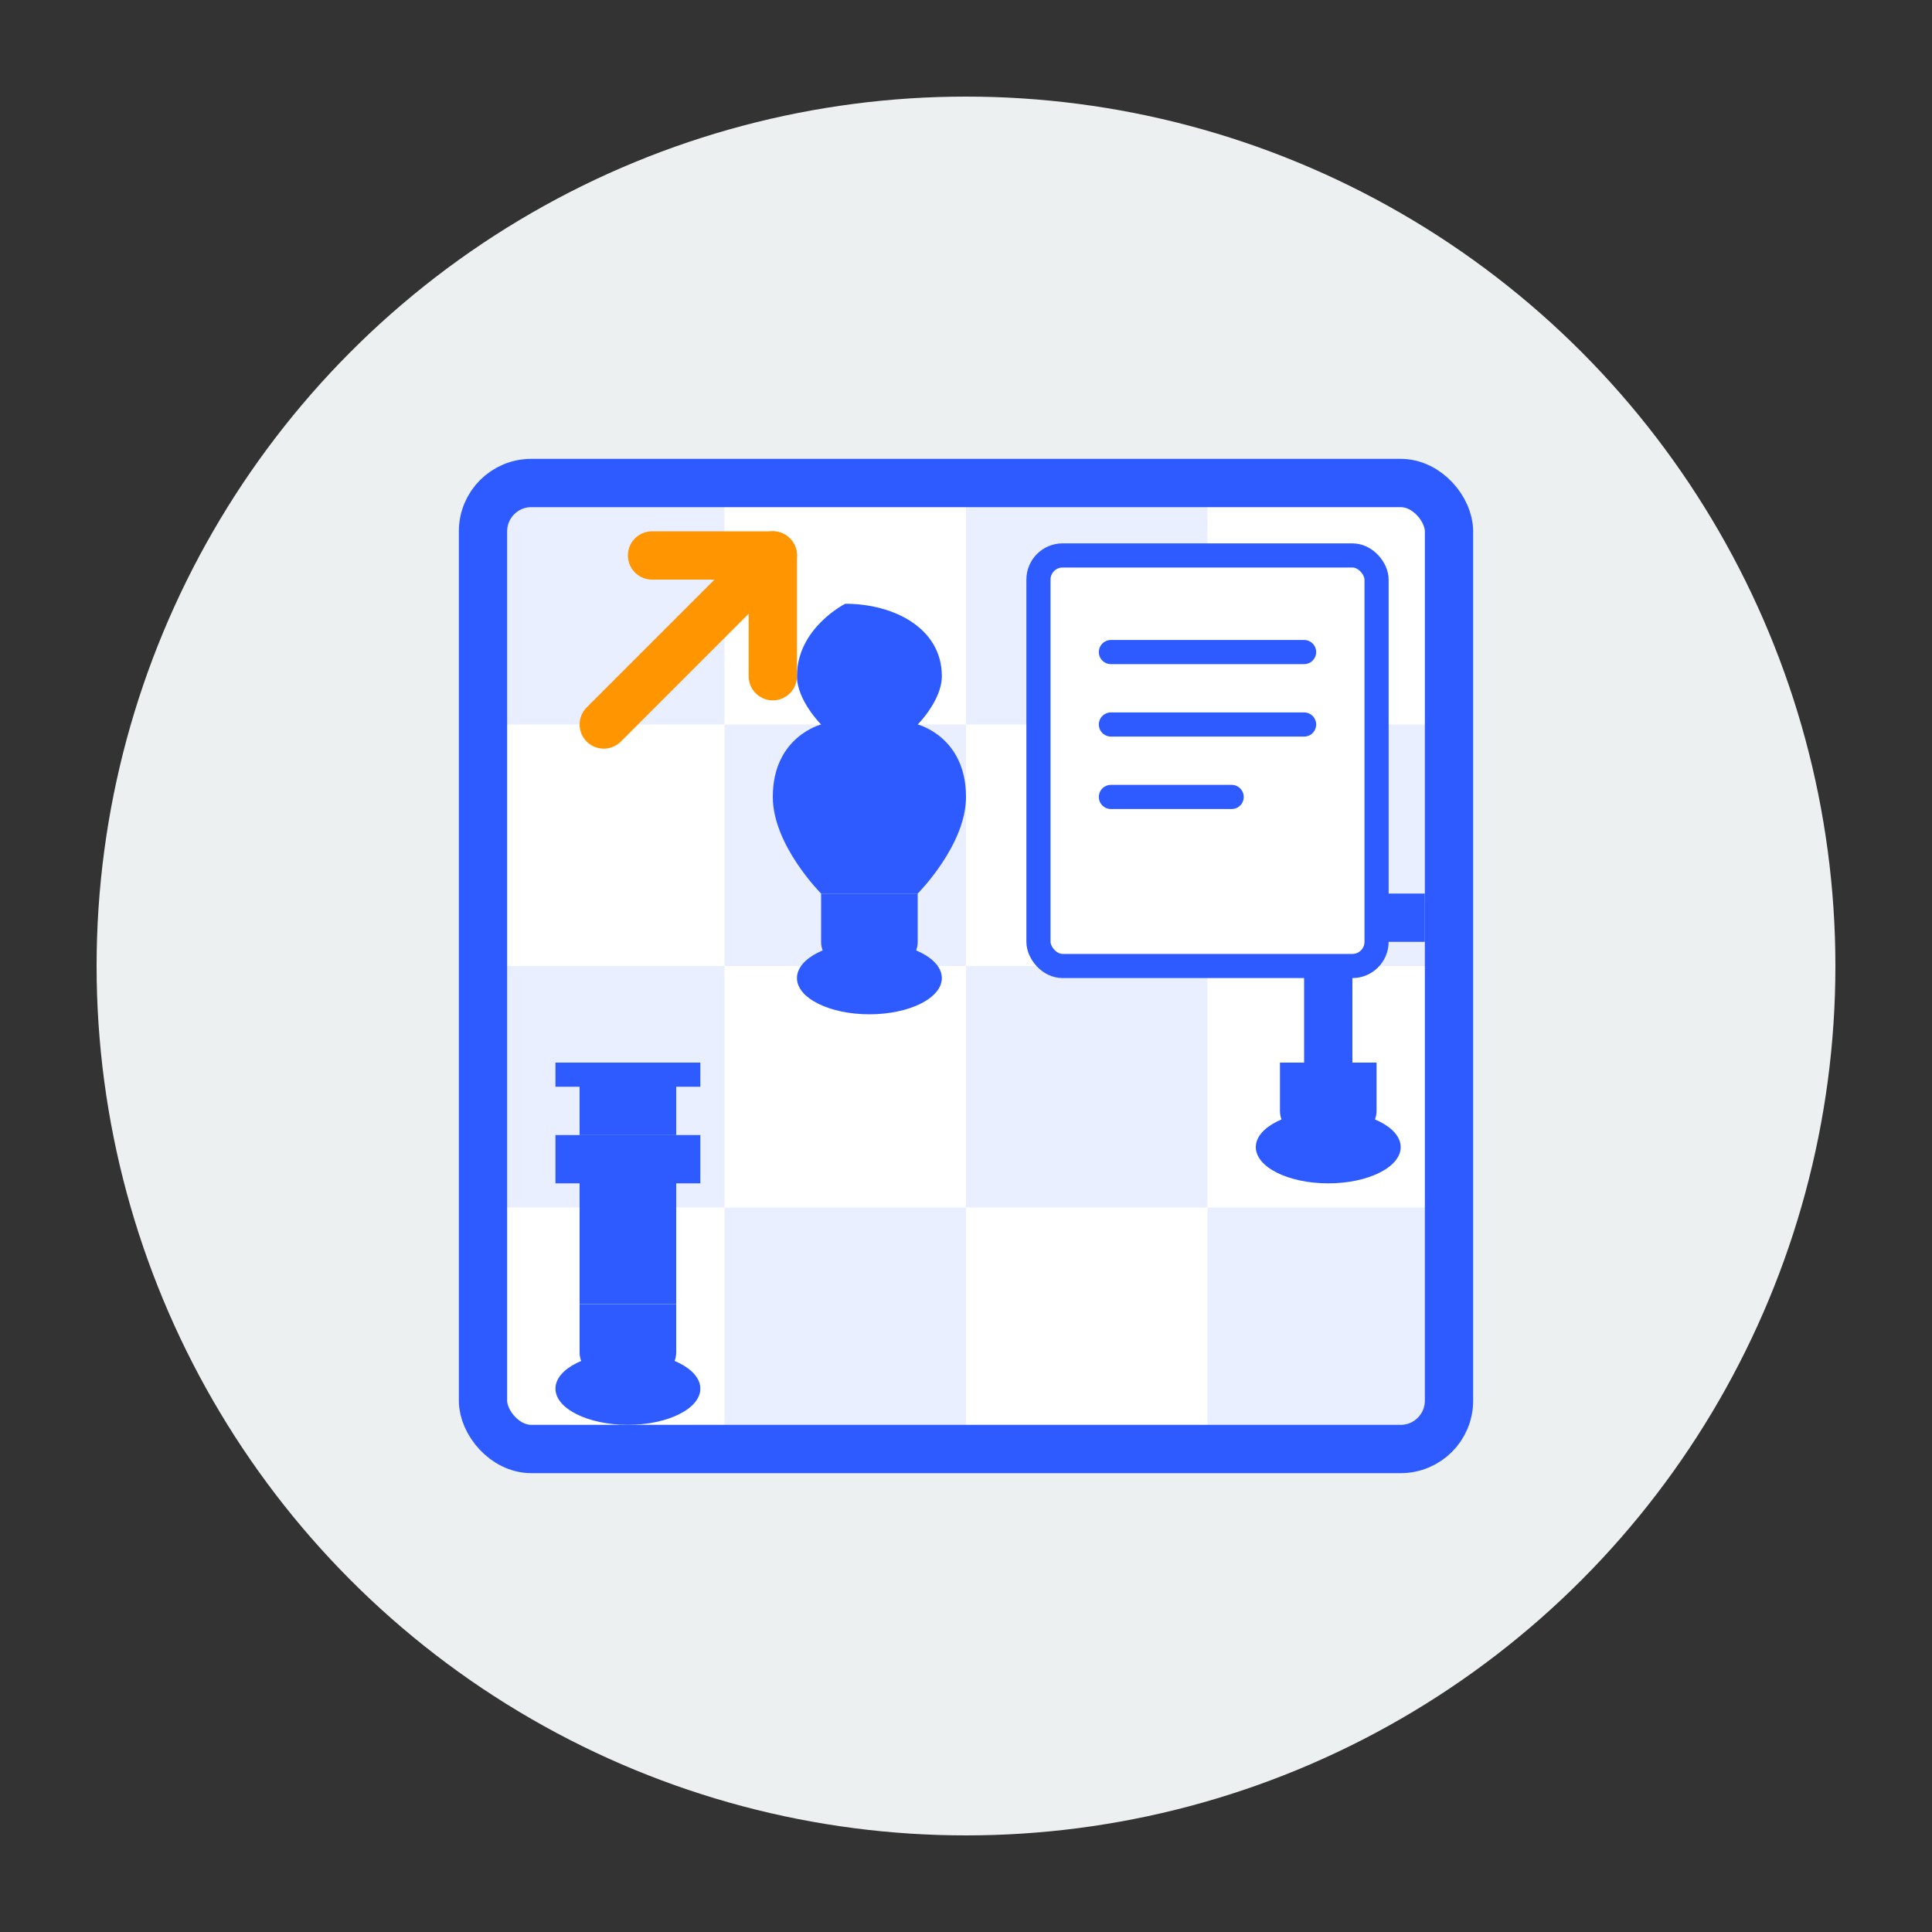 <svg width="80" height="80" viewBox="0 0 80 80" fill="none" xmlns="http://www.w3.org/2000/svg">
  <rect x="0" y="0" width="80" height="80" fill="#333333" stroke="none"/>
  <!-- Background Circle -->
  <circle cx="40" cy="40" r="36" fill="#ECF0F1"/>
  
  <!-- Chess Board Base -->
  <rect x="20" y="20" width="40" height="40" rx="2" fill="white" stroke="#2E5BFF" stroke-width="2"/>
  
  <!-- Chess Board Squares -->
  <rect x="20" y="20" width="10" height="10" fill="#2E5BFF" fill-opacity="0.1"/>
  <rect x="40" y="20" width="10" height="10" fill="#2E5BFF" fill-opacity="0.1"/>
  <rect x="30" y="30" width="10" height="10" fill="#2E5BFF" fill-opacity="0.1"/>
  <rect x="50" y="30" width="10" height="10" fill="#2E5BFF" fill-opacity="0.1"/>
  <rect x="20" y="40" width="10" height="10" fill="#2E5BFF" fill-opacity="0.1"/>
  <rect x="40" y="40" width="10" height="10" fill="#2E5BFF" fill-opacity="0.1"/>
  <rect x="30" y="50" width="10" height="10" fill="#2E5BFF" fill-opacity="0.1"/>
  <rect x="50" y="50" width="10" height="10" fill="#2E5BFF" fill-opacity="0.1"/>
  
  <!-- Chess Pieces -->
  
  <!-- Knight (representing strategy) -->
  <path d="M35 25C35 25 33 26 33 28C33 29 34 30 34 30C34 30 32 30.5 32 33C32 35 34 37 34 37H38C38 37 40 35 40 33C40 30.5 38 30 38 30C38 30 39 29 39 28C39 26 37 25 35 25Z" fill="#2E5BFF"/>
  <path d="M34 37V39C34 39.552 34.448 40 35 40H37C37.552 40 38 39.552 38 39V37H34Z" fill="#2E5BFF"/>
  <ellipse cx="36" cy="40.5" rx="3" ry="1.5" fill="#2E5BFF"/>
  
  <!-- King (representing leadership) -->
  <path d="M53 44V46C53 46.552 53.448 47 54 47H56C56.552 47 57 46.552 57 46V44H53Z" fill="#2E5BFF"/>
  <ellipse cx="55" cy="47.5" rx="3" ry="1.5" fill="#2E5BFF"/>
  <rect x="54" y="34" width="2" height="10" fill="#2E5BFF"/>
  <rect x="51" y="37" width="8" height="2" fill="#2E5BFF"/>
  <path d="M55 32L53 35H57L55 32Z" fill="#2E5BFF"/>
  
  <!-- Rook (representing stability) -->
  <path d="M24 54V56C24 56.552 24.448 57 25 57H27C27.552 57 28 56.552 28 56V54H24Z" fill="#2E5BFF"/>
  <ellipse cx="26" cy="57.5" rx="3" ry="1.5" fill="#2E5BFF"/>
  <path d="M24 47H28V54H24V47Z" fill="#2E5BFF"/>
  <path d="M23 47H29V49H23V47Z" fill="#2E5BFF"/>
  <path d="M24 44H28V47H24V44Z" fill="#2E5BFF"/>
  <path d="M23 44H24V45H23V44Z" fill="#2E5BFF"/>
  <path d="M25 44H26V45H25V44Z" fill="#2E5BFF"/>
  <path d="M27 44H28V45H27V44Z" fill="#2E5BFF"/>
  <path d="M28 44H29V45H28V44Z" fill="#2E5BFF"/>
  
  <!-- Document/Plan -->
  <rect x="43" y="23" width="14" height="17" rx="1" fill="white" stroke="#2E5BFF" stroke-width="1"/>
  <path d="M46 27H54" stroke="#2E5BFF" stroke-width="1" stroke-linecap="round"/>
  <path d="M46 30H54" stroke="#2E5BFF" stroke-width="1" stroke-linecap="round"/>
  <path d="M46 33H51" stroke="#2E5BFF" stroke-width="1" stroke-linecap="round"/>
  
  <!-- Growth Arrow -->
  <path d="M25 30L32 23" stroke="#FF9500" stroke-width="2" stroke-linecap="round"/>
  <path d="M27 23H32V28" stroke="#FF9500" stroke-width="2" stroke-linecap="round" stroke-linejoin="round"/>
</svg>
